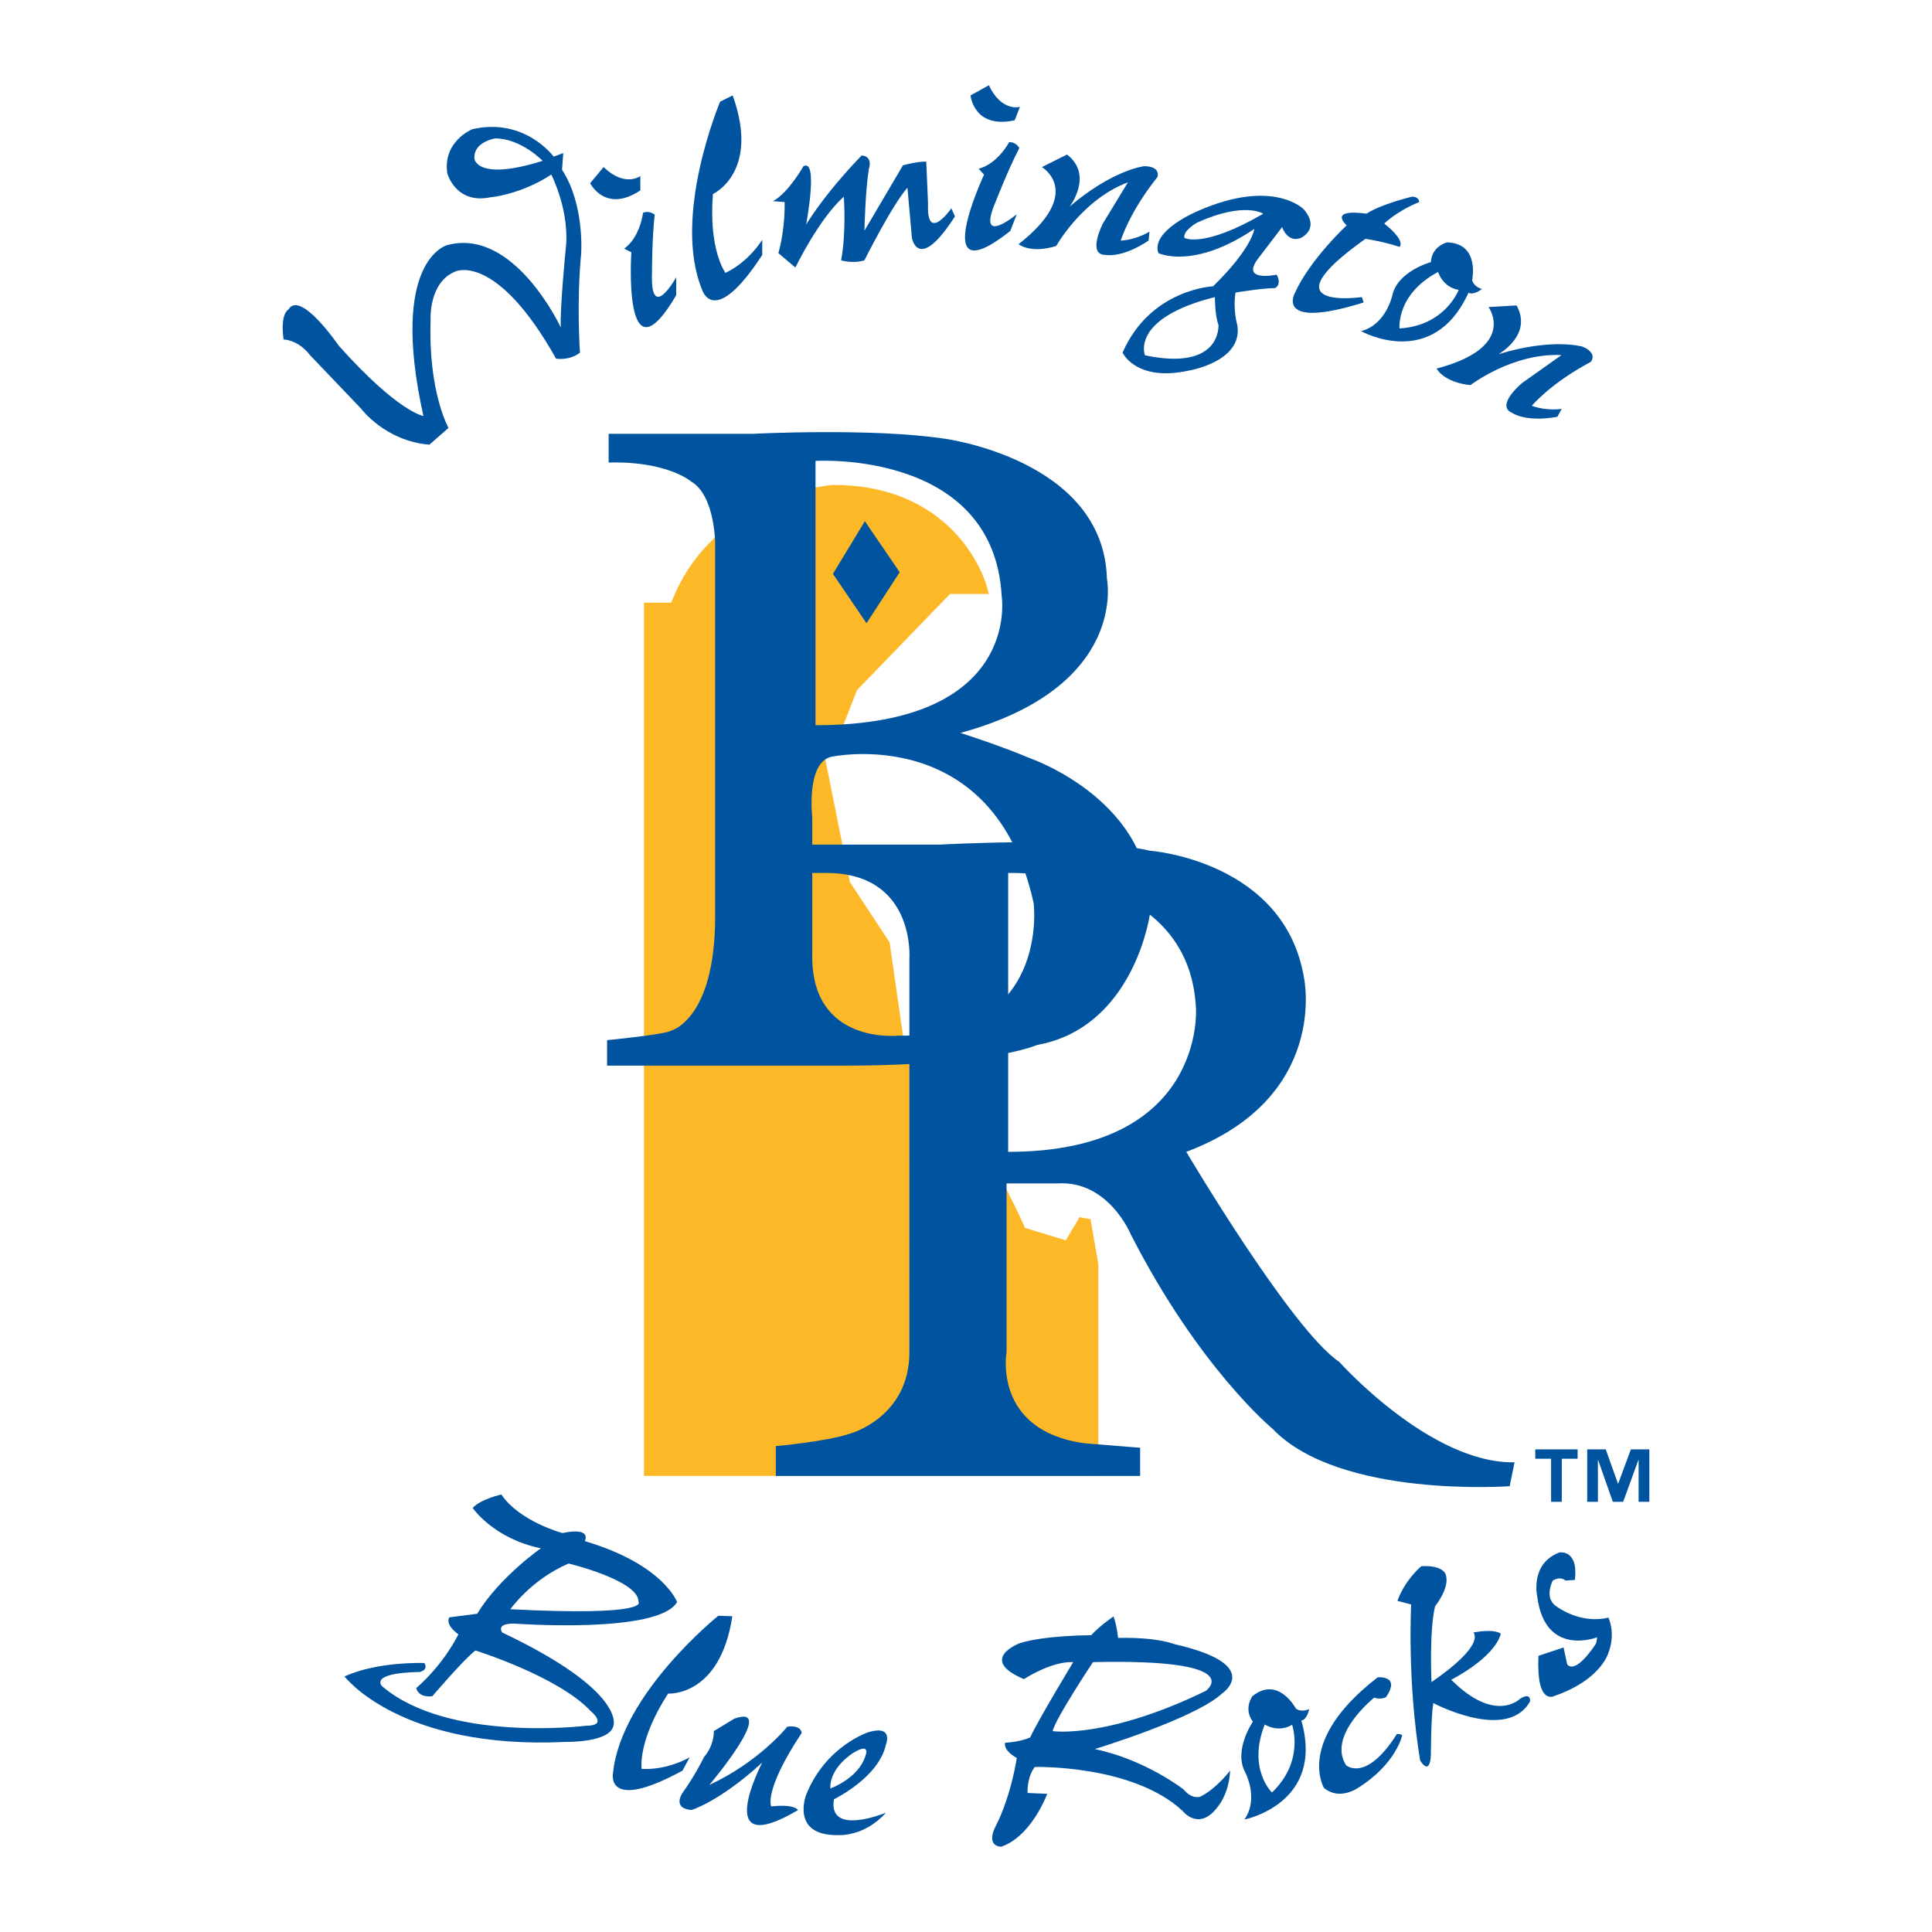 <?xml version="1.0" encoding="utf-8"?>
<!-- Generator: Adobe Illustrator 13.0.0, SVG Export Plug-In . SVG Version: 6.00 Build 14948)  -->
<!DOCTYPE svg PUBLIC "-//W3C//DTD SVG 1.0//EN" "http://www.w3.org/TR/2001/REC-SVG-20010904/DTD/svg10.dtd">
<svg version="1.0" id="Layer_1" xmlns="http://www.w3.org/2000/svg" xmlns:xlink="http://www.w3.org/1999/xlink" x="0px" y="0px"
	 width="192.756px" height="192.756px" viewBox="0 0 192.756 192.756" enable-background="new 0 0 192.756 192.756"
	 xml:space="preserve">
<g>
	<polygon fill-rule="evenodd" clip-rule="evenodd" fill="#FFFFFF" points="0,0 192.756,0 192.756,192.756 0,192.756 0,0 	"/>
	<path fill-rule="evenodd" clip-rule="evenodd" fill="#00539F" d="M28.77,30.891c1.192-2.027,5.008,3.577,5.008,3.577
		c5.961,6.678,8.466,7.035,8.466,7.035c-3.458-15.62,2.385-17.051,2.385-17.051c6.677-1.788,11.327,8.228,11.327,8.228
		c-0.119-1.669,0.477-7.75,0.477-7.75c0.477-3.816-1.431-7.512-1.431-7.512c-3.1,2.027-6.081,2.266-6.081,2.266
		c-3.458,0.715-4.292-2.385-4.292-2.385c-0.477-3.219,2.503-4.412,2.503-4.412c5.247-1.192,8.108,2.742,8.108,2.742l0.954-0.358
		l-0.12,1.669c2.266,3.458,1.908,8.347,1.908,8.347c-0.477,5.008-0.119,9.897-0.119,9.897c-1.073,0.835-2.385,0.596-2.385,0.596
		c-5.962-10.612-10.015-8.705-10.015-8.705c-2.743,1.073-2.505,4.889-2.505,4.889c-0.238,7.154,1.789,10.731,1.789,10.731
		l-1.908,1.669c-4.411-0.357-6.796-3.577-6.796-3.577l-5.127-5.366c-1.192-1.55-2.623-1.55-2.623-1.55
		C27.935,31.248,28.77,30.891,28.77,30.891L28.77,30.891L28.77,30.891z M54.138,16.046c0,0-2.146-2.236-4.74-2.236
		c0,0-2.236,0.358-2.057,2.057C47.341,15.867,47.609,18.103,54.138,16.046L54.138,16.046z"/>
	<path fill-rule="evenodd" clip-rule="evenodd" fill="#00539F" d="M60.219,16.671l-1.341,1.61c0,0,1.52,3.041,5.008,0.715v-1.43
		C63.885,17.566,62.365,18.729,60.219,16.671L60.219,16.671z"/>
	<path fill-rule="evenodd" clip-rule="evenodd" fill="#00539F" d="M64.154,21.232c0,0-0.269,2.415-1.879,3.578l0.716,0.357
		c0,0-0.894,13.414,4.472,4.292v-1.789c0,0-2.594,4.65-2.415-0.447c0,0,0-3.398,0.269-5.812
		C65.316,21.412,64.78,20.964,64.154,21.232L64.154,21.232z"/>
	<path fill-rule="evenodd" clip-rule="evenodd" fill="#00539F" d="M98.663,8.504L96.83,9.52c0,0,0.319,3.385,4.411,2.477
		l0.517-1.334C101.758,10.663,99.92,11.197,98.663,8.504L98.663,8.504z"/>
	<path fill-rule="evenodd" clip-rule="evenodd" fill="#00539F" d="M100.684,14.179c0,0-1.123,2.154-3.044,2.656l0.537,0.592
		c0,0-5.681,12.184,2.618,5.618l0.646-1.667c0,0-4.099,3.398-2.089-1.29c0,0,1.227-3.169,2.35-5.323
		C101.702,14.765,101.364,14.155,100.684,14.179L100.684,14.179z"/>
	<path fill-rule="evenodd" clip-rule="evenodd" fill="#00539F" d="M71.845,10.144c0,0-4.83,11.447-1.789,18.78
		c0,0,1.163,3.935,5.992-3.488v-1.52c0,0-1.252,2.146-3.667,3.309c0,0-1.699-2.236-1.252-7.87c0,0,4.74-2.146,1.968-9.837
		L71.845,10.144L71.845,10.144z"/>
	<path fill-rule="evenodd" clip-rule="evenodd" fill="#00539F" d="M71.664,161.207c0,0-9.69,7.775-10.502,15.672
		c0,0-0.849,4.014,6.929-0.221l0.723-1.336c0,0-2.121,1.293-4.798,1.166c0,0-0.432-2.773,2.64-7.518c0,0,5.19,0.365,6.408-7.719
		L71.664,161.207L71.664,161.207z"/>
	<path fill-rule="evenodd" clip-rule="evenodd" fill="#00539F" d="M80.162,16.583c0,0-1.521,2.683-3.041,3.487l1.162,0.089
		c0,0,0.09,2.594-0.626,5.098l1.7,1.431c0,0,2.325-4.83,4.829-7.065c0,0,0.269,3.488-0.269,6.35c0,0,1.163,0.358,2.326,0
		c0,0,2.771-5.544,4.292-7.244l0.447,5.008c0,0,0.626,3.578,4.292-2.146l-0.357-0.805c0,0-2.504,3.577-2.326-0.447l-0.179-4.204
		c0,0-0.626-0.089-2.325,0.358l-3.845,6.528c0,0,0.088-4.024,0.447-6.17c0,0,0.447-1.252-0.716-1.341c0,0-3.308,3.309-5.544,6.886
		C80.43,22.396,81.682,15.777,80.162,16.583L80.162,16.583z"/>
	<path fill-rule="evenodd" clip-rule="evenodd" fill="#00539F" d="M103.949,16.671c0,0,4.293,2.504-2.325,7.691
		c0,0,1.162,0.984,3.756,0.179c0,0,2.594-4.65,7.154-6.35l-2.504,4.114c0,0-1.609,3.13,0.269,3.13c0,0,1.609,0.358,4.293-1.43
		l0.089-0.895c0,0-1.251,0.805-2.861,0.895c0,0,0.805-2.773,3.666-6.35c0,0,0.358-1.073-1.342-1.073c0,0-3.129,0.357-7.422,4.024
		c0,0,2.414-3.13-0.269-5.187L103.949,16.671L103.949,16.671z"/>
	<path fill-rule="evenodd" clip-rule="evenodd" fill="#00539F" d="M148.51,30.632c0,0,2.949,4-5.182,6.141
		c0,0,0.678,1.364,3.378,1.652c0,0,4.223-3.243,9.084-2.996l-3.93,2.786c0,0-2.717,2.236-0.993,2.98c0,0,1.337,0.966,4.509,0.387
		l0.437-0.786c0,0-1.469,0.243-2.982-0.312c0,0,1.837-2.227,5.882-4.377c0,0,0.754-0.843-0.806-1.517c0,0-3.017-0.912-8.41,0.754
		c0,0,3.457-1.917,1.809-4.869L148.51,30.632L148.51,30.632z"/>
	<path fill-rule="evenodd" clip-rule="evenodd" fill="#00539F" d="M125.592,25.704c-1.969,2.504,1.788,1.699,1.788,1.699
		c0.536,1.073-0.18,1.341-0.18,1.341c-1.251,0-3.935,0.447-3.935,0.447c-0.268,1.788,0.179,3.219,0.179,3.219
		c0.626,3.667-4.829,4.561-4.829,4.561c-5.276,1.162-6.617-1.789-6.617-1.789c2.771-6.35,9.032-6.618,9.032-6.618
		c3.935-3.846,4.113-5.724,4.113-5.724c-6.081,4.114-9.568,2.415-9.568,2.415c-0.806-2.236,3.935-4.203,3.935-4.203
		c7.513-3.309,10.553-0.179,10.553-0.179c1.699,1.967-0.269,2.861-0.269,2.861c-1.341,0.537-1.878-1.073-1.878-1.073L125.592,25.704
		L125.592,25.704L125.592,25.704z M114.234,35.452c7.69,1.61,7.333-3.041,7.333-3.041c-0.358-0.894-0.358-2.772-0.358-2.772
		C112.713,31.785,114.234,35.452,114.234,35.452L114.234,35.452L114.234,35.452z M126.038,21.322c0,0-1.878-1.252-6.618,0.894
		c0,0-1.431,0.805-1.251,1.52C118.169,23.736,120.046,24.81,126.038,21.322L126.038,21.322z"/>
	<path fill-rule="evenodd" clip-rule="evenodd" fill="#00539F" d="M140.883,19.623c0,0-3.04,0.716-4.561,1.7
		c0,0-3.756-0.626-1.967,1.163c0,0-3.667,3.398-5.188,6.796c0,0-1.968,3.667,6.886,0.894l-0.179-0.536c0,0-9.837,1.431,0.357-5.813
		c0,0,1.789,0.269,3.398,0.805c0,0,0.716-0.537-1.521-2.325c0,0,1.253-1.252,3.488-2.146
		C141.599,20.159,141.599,19.623,140.883,19.623L140.883,19.623z"/>
	<path fill-rule="evenodd" clip-rule="evenodd" fill="#00539F" d="M146.875,27.94c0.179,0.715,0.983,0.894,0.983,0.894
		c-0.983,0.715-1.341,0.358-1.341,0.358c-3.578,7.87-10.731,3.845-10.731,3.845c2.504-0.626,3.129-3.577,3.129-3.577
		c0.537-2.415,3.846-3.309,3.846-3.309c0.09-1.61,1.61-1.968,1.61-1.968C147.68,24.273,146.875,27.94,146.875,27.94L146.875,27.94
		L146.875,27.94z M139.631,32.769c4.562-0.269,5.902-3.846,5.902-3.846c-1.609-0.269-2.057-1.788-2.057-1.788
		C139.273,29.371,139.631,32.769,139.631,32.769L139.631,32.769z"/>
	<path fill-rule="evenodd" clip-rule="evenodd" fill="#00539F" d="M129.296,170.467c0.6,0.428,1.328,0.043,1.328,0.043
		c-0.285,1.184-0.79,1.143-0.79,1.143c2.372,8.312-5.685,9.881-5.685,9.881c1.501-2.1,0.066-4.754,0.066-4.754
		c-1.154-2.188,0.787-5.012,0.787-5.012c-0.974-1.285-0.048-2.541-0.048-2.541C127.533,167.15,129.296,170.467,129.296,170.467
		L129.296,170.467L129.296,170.467z M126.904,178.838c3.302-3.158,2.007-6.754,2.007-6.754c-1.4,0.838-2.727-0.031-2.727-0.031
		C124.431,176.48,126.904,178.838,126.904,178.838L126.904,178.838z"/>
	<path fill-rule="evenodd" clip-rule="evenodd" fill="#00539F" d="M50.024,149.107c1.789,2.682,6.081,3.846,6.081,3.846
		c3.041-0.627,2.236,0.805,2.236,0.805c7.87,2.324,9.211,6.08,9.211,6.08c-1.878,3.221-16.276,2.146-16.276,2.146
		c-1.878,0-1.163,0.895-1.163,0.895c12.431,5.902,11.089,9.301,11.089,9.301c-0.357,1.699-4.739,1.609-4.739,1.609
		c-16.544,0.805-22.089-6.529-22.089-6.529c3.309-1.52,7.959-1.34,7.959-1.34c0.448,0.715-0.447,0.893-0.447,0.893
		c-5.187,0.09-3.756,1.432-3.756,1.432c6.617,5.635,20.3,3.936,20.3,3.936c2.326,0,0.537-1.432,0.537-1.432
		c-3.219-3.488-11.537-6.08-11.537-6.08c-1.252,0.982-4.292,4.561-4.292,4.561c-1.431,0.178-1.61-0.805-1.61-0.805
		c2.861-2.504,4.203-5.365,4.203-5.365c-1.431-1.074-0.894-1.699-0.894-1.699l2.772-0.357c2.236-3.668,6.35-6.529,6.35-6.529
		c-4.74-0.984-6.797-4.025-6.797-4.025C47.967,149.553,50.024,149.107,50.024,149.107L50.024,149.107L50.024,149.107z
		 M63.707,159.838c0.089-2.146-6.976-3.846-6.976-3.846c-3.755,1.609-5.812,4.561-5.812,4.561
		C64.959,161.27,63.707,159.838,63.707,159.838L63.707,159.838z"/>
	<path fill-rule="evenodd" clip-rule="evenodd" fill="#00539F" d="M73.276,171.463l-2.057,1.252c0,0,0.089,1.342-0.983,2.594
		c0,0-0.805,1.699-2.147,3.578c0,0-1.073,1.52,0.895,1.699c0,0,2.772-0.805,7.065-4.74c0,0-5.187,9.928,3.577,4.74
		c0,0-0.358-0.627-2.682-0.357c0,0-0.805-1.521,3.041-7.334c0,0,0-0.805-1.431-0.627c0,0-2.773,3.488-7.781,5.814
		C70.771,178.082,77.657,169.943,73.276,171.463L73.276,171.463z"/>
	<path fill-rule="evenodd" clip-rule="evenodd" fill="#00539F" d="M88.389,180.854c-2.146,2.414-4.739,2.236-4.739,2.236
		c-4.83,0.09-3.22-4.023-3.22-4.023c1.968-4.92,6.26-6.262,6.26-6.262c2.503-0.715,1.699,1.252,1.699,1.252
		c-0.715,3.309-5.187,5.455-5.187,5.455C82.576,183.268,88.389,180.854,88.389,180.854L88.389,180.854L88.389,180.854z
		 M82.844,178.439c0,0,2.772-0.984,3.487-3.219c0,0,0.626-1.432-1.162-0.359C85.169,174.861,82.755,176.293,82.844,178.439
		L82.844,178.439z"/>
	<path fill-rule="evenodd" clip-rule="evenodd" fill="#00539F" d="M102.161,167.529c-4.651-1.969-0.447-3.578-0.447-3.578
		c2.503-0.805,7.153-0.805,7.153-0.805c0.896-0.984,2.236-1.877,2.236-1.877c0.357,1.072,0.447,2.146,0.447,2.146
		c3.935-0.09,5.634,0.625,5.634,0.625c9.033,2.057,4.74,4.92,4.74,4.92c-2.684,2.502-12.699,5.543-12.699,5.543
		c5.098,1.074,8.854,4.025,8.854,4.025c0.895,1.072,1.699,0.715,1.699,0.715c1.609-0.805,2.951-2.594,2.951-2.594
		c-0.09,2.146-1.074,3.398-1.074,3.398c-1.967,2.861-3.666,0.627-3.666,0.627c-5.008-4.65-14.755-4.383-14.755-4.383
		c-0.806,1.072-0.716,2.594-0.716,2.594l1.968,0.088c-1.968,4.742-4.65,5.277-4.65,5.277c-1.521-0.178-0.537-1.967-0.537-1.967
		c1.61-3.131,2.146-6.887,2.146-6.887c-1.431-0.805-1.162-1.52-1.162-1.52c1.609-0.09,2.503-0.537,2.503-0.537
		c0.717-1.609,4.293-7.512,4.293-7.512C104.844,165.74,102.161,167.529,102.161,167.529L102.161,167.529L102.161,167.529z
		 M109.047,165.83c0,0-3.756,5.633-4.024,6.885c0,0,5.366,0.805,15.293-4.023C120.315,168.691,124.696,165.473,109.047,165.83
		L109.047,165.83z"/>
	<path fill-rule="evenodd" clip-rule="evenodd" fill="#00539F" d="M138.29,169.318c0,0-0.478,0.297-1.192,0.059
		c0,0-4.71,3.756-2.803,6.736c0,0,1.968,1.789,5.068-3.1c0,0,0.357-0.059,0.536,0.119c0,0-0.596,2.861-4.411,5.246
		c0,0-1.85,1.312-3.398,0c0,0-2.862-4.709,5.365-11.029C137.455,167.35,139.78,167.111,138.29,169.318L138.29,169.318z"/>
	<path fill-rule="evenodd" clip-rule="evenodd" fill="#00539F" d="M144.192,156.977c0,0-0.358-0.834-2.386-0.717
		c0,0-1.609,1.312-2.385,3.459l1.372,0.357c0,0-0.418,7.633,0.895,15.561c0,0,0.953,1.67,1.072-0.537c0,0,0-3.637,0.239-5.186
		c0,0,7.393,3.934,9.658-0.18c0,0,0.119-0.953-1.014-0.238c0,0-2.444,2.504-6.856-1.908c0,0,4.293-2.145,4.949-4.59
		c0,0-0.537-0.537-2.743-0.119c0,0,1.371,1.133-4.173,4.947c0,0-0.239-5.066,0.357-7.57
		C143.179,160.256,144.788,158.287,144.192,156.977L144.192,156.977z"/>
	<path fill-rule="evenodd" clip-rule="evenodd" fill="#00539F" d="M156.176,157.691c0,0-0.418-0.477-1.253,0
		c0,0-0.834,1.551,0.18,2.445c0,0,2.384,1.967,5.365,1.252c0,0,0.775,1.549,0,3.518c0,0-0.715,2.682-5.365,4.293
		c0,0-1.848,1.072-1.61-3.996l2.504-0.834l0.358,1.67c0,0,0.655,1.252,2.861-2.027c0,0,0.12-0.299,0.12-0.656
		c0,0-5.188,2.027-5.963-4.055c0,0-0.774-3.277,2.206-4.41c0,0,1.907-0.359,1.551,2.742L156.176,157.691L156.176,157.691z"/>
	
		<path fill-rule="evenodd" clip-rule="evenodd" fill="#FDB827" stroke="#FDB827" stroke-width="1.191" stroke-miterlimit="2.613" d="
		M94.529,58.667h3.351c0,0-2.544-9.691-14.78-9.691c0,0-11.874,0.929-15.71,11.751h-2.544v85.928h44.14v-20.467l-0.768-4.443
		l-1.614,2.707l-4.766-1.453c0,0-6.38-14.58-12.075-17.77l-1.576-10.984l-3.958-6.018l-2.544-12.721l1.252-1.736l2.06-5.25
		L94.529,58.667L94.529,58.667z"/>
	<path fill-rule="evenodd" clip-rule="evenodd" fill="#00539F" d="M81.04,81.563v13.65c-0.161,9.046,8.562,8.116,8.562,8.116
		c15.226,0.16,13.528-13.205,13.528-13.205c-3.958-18.131-20.192-14.619-20.192-14.619C80.394,76.113,81.04,81.563,81.04,81.563
		L81.04,81.563L81.04,81.563z M81.363,45.985v26.371c20.636,0,18.577-12.882,18.577-12.882
		C99.132,44.855,81.363,45.985,81.363,45.985L81.363,45.985L81.363,45.985z M60.727,43.28h14.417c0,0,11.752-0.606,19.061,0.484
		c0,0,15.911,2.06,16.233,13.973c0,0,2.222,10.783-14.618,15.387c0,0,3.958,1.252,6.986,2.544c0,0,12.559,4.32,11.913,15.588
		c0,0-1.575,11.268-11.267,13.004c0,0-4.443,2.059-19.385,2.059H60.57v-2.543c0,0,5.767-0.559,6.383-0.943
		c0,0,4.409-1.104,4.396-11.415V54.224c0,0,0-4.765-2.383-6.179c0,0-2.383-2.06-8.239-1.898V43.28L60.727,43.28z"/>
	<path fill-rule="evenodd" clip-rule="evenodd" fill="#00539F" d="M100.586,87.097v27.823c19.706,0,18.737-14.295,18.737-14.295
		C118.678,86.49,100.586,87.097,100.586,87.097L100.586,87.097L100.586,87.097z M79.142,84.269h14.619c0,0,14.78-0.847,20.959,0.606
		c0,0,13.449,0.969,15.387,12.72c0,0,2.544,11.953-11.751,17.324c0,0,10.498,17.77,15.264,20.959c0,0,9.086,10.178,17.486,10.016
		l-0.485,2.383c0,0-17.001,1.252-23.664-5.734c0,0-7.31-6.018-14.135-19.385c0,0-2.221-5.41-7.31-5.088h-5.088v16.84
		c0,0-1.414,7.834,7.794,9.086l5.533,0.445v2.816H77.405v-2.979c0,0,5.049-0.443,7.431-1.252c0,0,5.895-1.615,5.895-8.117V95.698
		c0,0,0.686-8.763-8.562-8.601h-3.028V84.269L79.142,84.269z"/>
	<polygon fill-rule="evenodd" clip-rule="evenodd" fill="#00539F" points="86.29,52.003 89.763,57.091 86.451,62.18 83.1,57.253 
		86.29,52.003 	"/>
	<path fill-rule="evenodd" clip-rule="evenodd" fill="#00539F" d="M157.397,145.537h-1.577v4.297h-1.068v-4.297h-1.577v-0.934h4.223
		V145.537L157.397,145.537L157.397,145.537z M164.552,149.834h-1.068v-4.162h-0.024l-1.516,4.162h-1.03l-1.467-4.162h-0.024v4.162
		h-1.067v-5.23h1.85l1.218,3.416h0.024l1.268-3.416h1.838V149.834L164.552,149.834z"/>
</g>
</svg>
